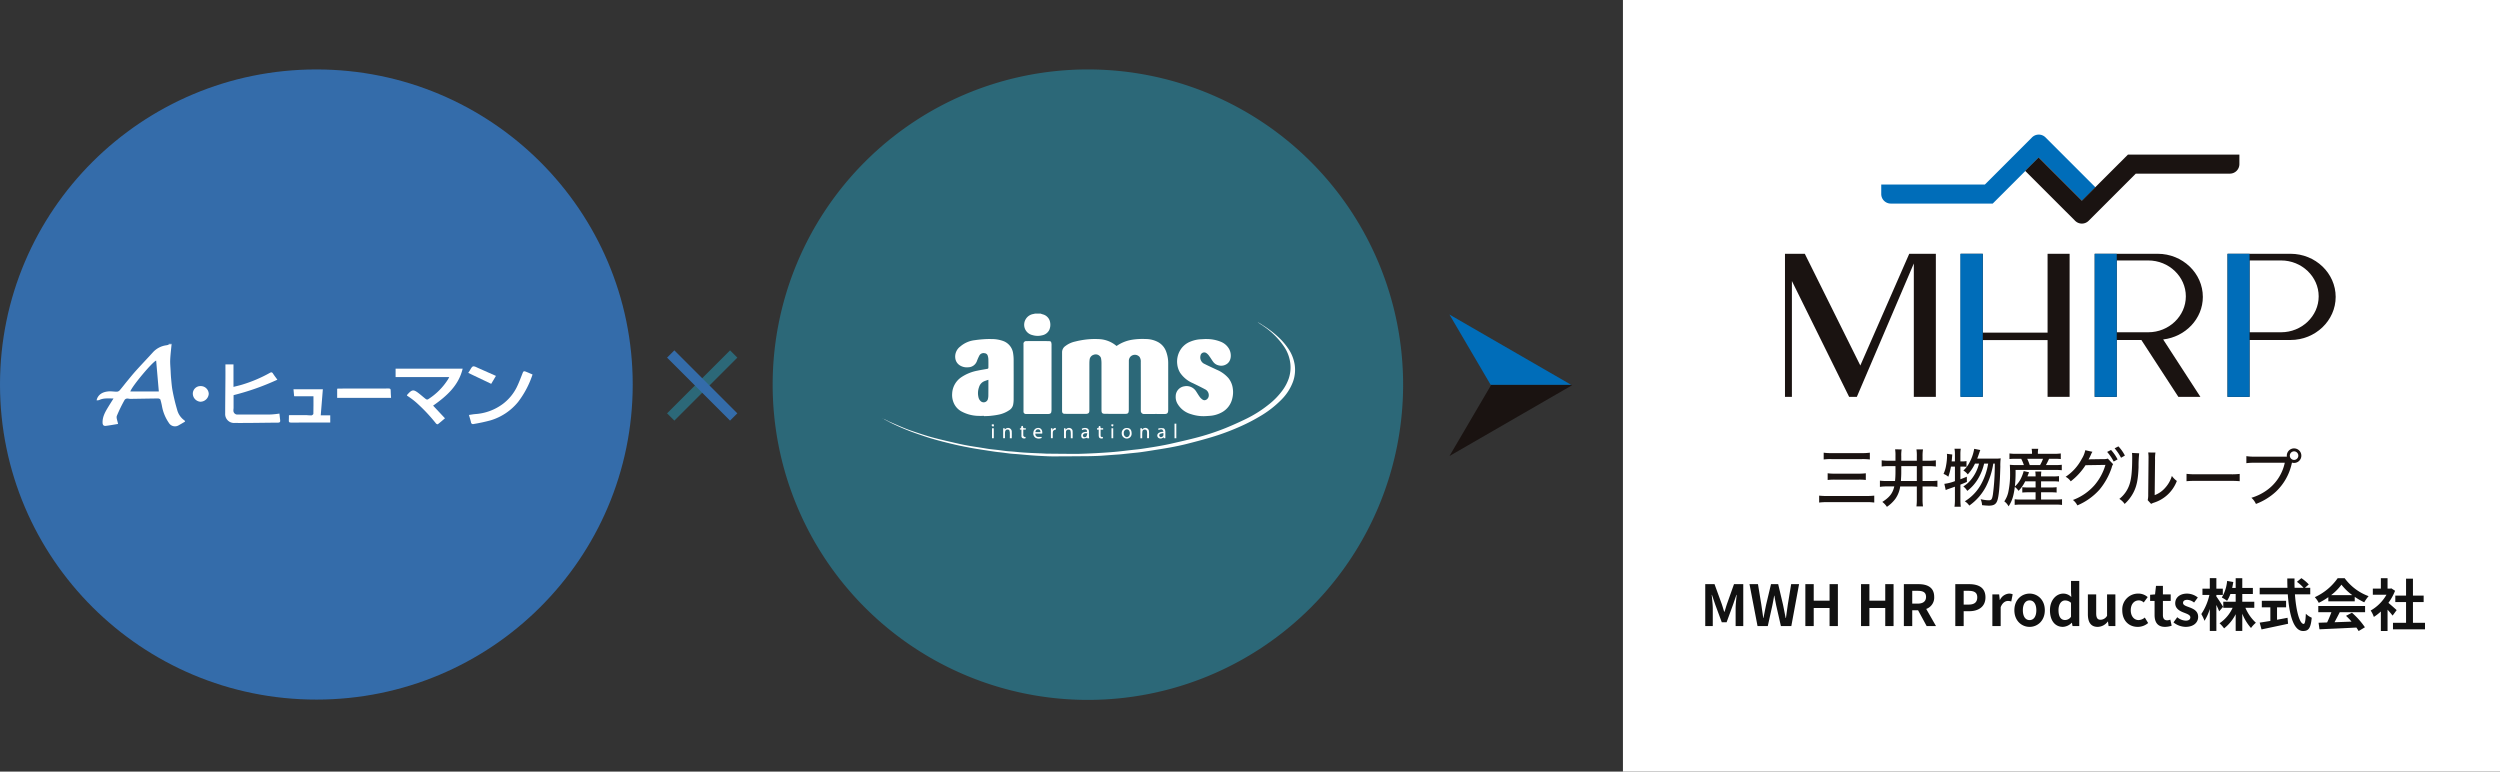 <svg xmlns="http://www.w3.org/2000/svg" xmlns:xlink="http://www.w3.org/1999/xlink" width="972" height="300" viewBox="0 0 972 300">
  <rect x="0" y="0" width="972" height="300" fill="#333333" stroke="none"/>
  <defs>
    <clipPath id="clip-path">
      <rect id="長方形_139" data-name="長方形 139" width="160.354" height="55.525" fill="none"/>
    </clipPath>
    <clipPath id="clip-path-2">
      <rect id="長方形_136" data-name="長方形 136" width="169.508" height="32.07" fill="none"/>
    </clipPath>
    <clipPath id="clip-path-3">
      <rect id="長方形_130" data-name="長方形 130" width="214.112" height="144.728" fill="none"/>
    </clipPath>
  </defs>
  <g id="グループ_166" data-name="グループ 166" transform="translate(-75 -1288.812)">
    <rect id="長方形_141" data-name="長方形 141" width="341" height="300" transform="translate(706 1288.812)" fill="#fff"/>
    <g id="グループ_118" data-name="グループ 118" transform="translate(375.408 1315.809)">
      <path id="パス_142" data-name="パス 142" d="M122.562,0A122.562,122.562,0,1,1,0,122.562,122.562,122.562,0,0,1,122.562,0Z" fill="#2c6878"/>
      <g id="グループ_116" data-name="グループ 116" transform="translate(42.766 94.921)">
        <g id="グループ_115" data-name="グループ 115" transform="translate(0 0)" clip-path="url(#clip-path)">
          <path id="パス_115" data-name="パス 115" d="M39.148,0A9.538,9.538,0,0,0,40.2.345a3.837,3.837,0,0,1,2.714,3.213,4.973,4.973,0,0,1-.377,2.863,3.913,3.913,0,0,1-2.8,2.041,6.93,6.93,0,0,1-3.681-.086,4.129,4.129,0,0,1-3.116-2.958A4.241,4.241,0,0,1,36.305.181c.265-.054.527-.121.79-.181Z" transform="translate(22.22 -0.001)" fill="#fff"/>
          <path id="パス_116" data-name="パス 116" d="M62.8,8.605A14.609,14.609,0,0,1,68.842,6.18a25.808,25.808,0,0,1,5.249-.272,10.184,10.184,0,0,1,4.818,1.182A6.84,6.84,0,0,1,82.029,10.7a12.94,12.94,0,0,1,.833,4.817q.005,8.893,0,17.782c0,1.372-.211,1.793-1.732,1.769-2.542-.039-5.085-.02-7.629-.005a1.215,1.215,0,0,1-1.285-1.286q.015-9.471-.013-18.941a3.207,3.207,0,0,0-.486-1.974,2.4,2.4,0,0,0-3.639.023,2.472,2.472,0,0,0-.512,1.593q-.018,9.449-.023,18.9a4.851,4.851,0,0,1-.087.921.856.856,0,0,1-.827.669,5.1,5.1,0,0,1-.8.044c-2.542-.005-5.085,0-7.627-.032-.984-.012-1.273-.356-1.273-1.348q0-9.182-.008-18.362a10.329,10.329,0,0,0-.173-1.875,1.66,1.66,0,0,0-.478-.832,2.16,2.16,0,0,0-2.355-.542,2.232,2.232,0,0,0-1.61,1.883,13.145,13.145,0,0,0-.089,1.5q-.008,9.091-.008,18.183c0,.547-.022,1.129-.7,1.325a2.657,2.657,0,0,1-.736.1c-2.707,0-5.412,0-8.117-.025-.745-.007-1.058-.371-1.06-1.122q0-11.451.005-22.905a2.923,2.923,0,0,1,1.275-2.324A9.549,9.549,0,0,1,46.622,6.9a33.28,33.28,0,0,1,4.3-.8,29.133,29.133,0,0,1,4.728-.169,11.245,11.245,0,0,1,7,2.578,1.722,1.722,0,0,0,.149.094" transform="translate(28.162 3.989)" fill="#fff"/>
          <path id="パス_117" data-name="パス 117" d="M28.5,35.763a26.11,26.11,0,0,1-3.01-.02,14.445,14.445,0,0,1-5.885-1.763,6.822,6.822,0,0,1-2.869-3.232,7.773,7.773,0,0,1-.612-3.643,8.112,8.112,0,0,1,3.552-6.348,16.881,16.881,0,0,1,6.245-2.547c1.33-.288,2.677-.485,4.012-.746a.457.457,0,0,0,.278-.334c.017-1.129.025-2.259-.013-3.386a5.123,5.123,0,0,0-.238-1.335,1.329,1.329,0,0,0-1.189-.984,1.865,1.865,0,0,0-2.038.834,18.116,18.116,0,0,0-.966,2.165A3.66,3.66,0,0,1,22.3,16.892a5.087,5.087,0,0,1-3.245-.783,3.813,3.813,0,0,1-1.675-2.5,4.879,4.879,0,0,1,1.885-4.785,10.411,10.411,0,0,1,5.66-2.475c1.067-.156,2.142-.277,3.217-.349a30.189,30.189,0,0,1,3.235-.086,13.074,13.074,0,0,1,4.719.808,5.95,5.95,0,0,1,3.742,4.837,16.214,16.214,0,0,1,.19,2.366q.025,7.8,0,15.6a11.3,11.3,0,0,1-.213,2,3.349,3.349,0,0,1-1.583,2.106,11.209,11.209,0,0,1-4.129,1.684c-1.016.21-2.049.344-3.081.451-.835.087-1.68.086-2.521.122,0-.042,0-.084,0-.124m1.685-14.014c-.523.183-1.023.345-1.514.53a3.573,3.573,0,0,0-2.1,2.34,6.845,6.845,0,0,0-.218,3.926,2.865,2.865,0,0,0,.847,1.5,1.7,1.7,0,0,0,2.8-.743,5.8,5.8,0,0,0,.193-1.377c.025-1.972.02-3.946.022-5.92a2.063,2.063,0,0,0-.037-.252" transform="translate(10.902 3.993)" fill="#fff"/>
          <path id="パス_118" data-name="パス 118" d="M79.211,35.89a15.356,15.356,0,0,1-5.338-.793,8.789,8.789,0,0,1-5.045-3.743,5.2,5.2,0,0,1-.879-3.237,3.917,3.917,0,0,1,3.342-3.835,4.384,4.384,0,0,1,4.573,1.94c.481.724.912,1.486,1.431,2.184a4.592,4.592,0,0,0,1.112,1.057c1.033.694,2.311-.32,2.391-1.474a2.526,2.526,0,0,0-1.464-2.556c-1.519-.818-3.072-1.57-4.622-2.329a11.342,11.342,0,0,1-5.05-4.094,8.1,8.1,0,0,1-1.114-3.324,8.591,8.591,0,0,1,1.085-5.323,7.95,7.95,0,0,1,4.082-3.48,12.17,12.17,0,0,1,4.188-.9c.721-.03,1.446-.107,2.165-.077a14.718,14.718,0,0,1,5.454,1.075A6.416,6.416,0,0,1,88.731,9.8c.931,1.741.921,4.193-.54,5.516a3.844,3.844,0,0,1-3.633.807,3.56,3.56,0,0,1-2.048-1.374c-.5-.652-.9-1.382-1.4-2.041a4.41,4.41,0,0,0-1.236-1.34,1.473,1.473,0,0,0-2.293,1.015,2.77,2.77,0,0,0,1.65,3.237c1.535.785,3.113,1.486,4.672,2.22a12.451,12.451,0,0,1,4.525,3.228,8.131,8.131,0,0,1,1.734,4.178A9.875,9.875,0,0,1,89.951,29a8.175,8.175,0,0,1-3.8,5.248,11.259,11.259,0,0,1-4.912,1.514c-.676.059-1.353.087-2.029.129" transform="translate(45.992 3.995)" fill="#fff"/>
          <path id="パス_119" data-name="パス 119" d="M32.657,20.581c0-4.335.007-8.672-.005-13.007A1.033,1.033,0,0,1,33.8,6.393c2.868-.023,5.737-.04,8.605.008.953.017,1.016.184,1.142,1.1a3.268,3.268,0,0,1,.008.444q0,12.56-.005,25.123a5,5,0,0,1-.112,1c-.082.4-.533.656-1.132.657-1.635.005-3.27,0-4.905,0q-1.872,0-3.745,0a.912.912,0,0,1-1-1.006V20.581" transform="translate(22.108 4.312)" fill="#fff"/>
          <path id="パス_120" data-name="パス 120" d="M146.7,2.653a39.137,39.137,0,0,1,6.125,4.64,25.453,25.453,0,0,1,3.958,4.6,15.19,15.19,0,0,1,2.467,6.276,13.673,13.673,0,0,1-.626,6.4,19.353,19.353,0,0,1-4.5,7.062,39.7,39.7,0,0,1-8.276,6.442,69.921,69.921,0,0,1-7.25,3.794,91.708,91.708,0,0,1-12.112,4.516c-3.081.912-6.192,1.734-9.309,2.519-2.075.522-4.176.953-6.281,1.343-2.373.443-4.763.8-7.148,1.184-1.54.247-3.082.488-4.627.694-1.149.153-2.306.245-3.46.366-1.382.146-2.764.307-4.147.439-.864.082-1.731.122-2.6.186-1.58.116-3.158.24-4.738.352-.6.042-1.206.07-1.81.091-1.109.037-2.217.079-3.326.089-4.6.037-9.207.079-13.811.082-1.578,0-3.158-.1-4.736-.173q-2.07-.1-4.141-.267c-1.674-.131-3.342-.293-5.016-.434-.835-.07-1.674-.1-2.506-.193-1.132-.122-2.262-.29-3.394-.429-.815-.1-1.632-.171-2.445-.282-.953-.127-1.905-.282-2.858-.428-1.184-.181-2.368-.359-3.549-.55-1.1-.176-2.192-.349-3.28-.557-1.756-.334-3.512-.667-5.254-1.055-1.892-.421-3.773-.882-5.647-1.367-1.7-.439-3.388-.907-5.063-1.415-1.531-.466-3.044-.995-4.558-1.513A87.463,87.463,0,0,1,1.655,40.4c-.08-.039-.154-.087-.231-.132l.1-.092c2.1.9,4.188,1.85,6.309,2.7,1.7.678,3.441,1.259,5.179,1.828,1.945.634,3.892,1.271,5.868,1.788,2.864.748,5.752,1.4,8.637,2.07,1.558.359,3.123.691,4.694.976,1.675.305,3.364.54,5.045.807,1.122.179,2.239.382,3.364.535,1.083.148,2.175.236,3.262.367,1.144.138,2.286.309,3.431.436.773.084,1.551.107,2.326.174.934.082,1.867.183,2.8.27.441.04.884.07,1.323.1,1.058.064,2.115.129,3.173.179,1.415.067,2.829.119,4.245.181.634.027,1.265.079,1.9.084,3.636.037,7.272.074,10.909.087,1.2.005,2.4-.044,3.594-.086q2.01-.073,4.02-.178c1.481-.079,2.963-.166,4.444-.27,1.447-.1,2.9-.213,4.342-.359,1.8-.184,3.6-.411,5.407-.615,1.088-.124,2.179-.225,3.265-.364,1.026-.132,2.046-.3,3.067-.456,1.451-.228,2.9-.444,4.345-.708,1.585-.287,3.171-.585,4.743-.943,3.076-.7,6.153-1.392,9.207-2.179a92.968,92.968,0,0,0,12.038-3.923q4.035-1.653,7.958-3.572a47.011,47.011,0,0,0,8.719-5.534,28.033,28.033,0,0,0,5.4-5.563,17.508,17.508,0,0,0,2.4-4.592,13.564,13.564,0,0,0,.637-5.471A14.618,14.618,0,0,0,155.2,11.2a29.867,29.867,0,0,0-8.236-8.191c-.121-.086-.238-.178-.357-.265l.1-.094" transform="translate(0.964 1.795)" fill="#fff"/>
          <path id="パス_121" data-name="パス 121" d="M59.268,28.566A1.88,1.88,0,0,1,57.4,30.642,2,2,0,0,1,55.427,28.6a1.953,1.953,0,0,1,1.952-2.081c1.249,0,1.887.688,1.888,2.043m-3.047-.017c.007.132,0,.267.018.4a1.469,1.469,0,0,0,.988,1.139,1.166,1.166,0,0,0,1.166-.706,1.985,1.985,0,0,0-.039-1.734,1.031,1.031,0,0,0-1.5-.424,1.4,1.4,0,0,0-.631,1.327" transform="translate(37.528 17.957)" fill="#fff"/>
          <path id="パス_122" data-name="パス 122" d="M38.39,28.709H35.741a1.124,1.124,0,0,0,.79,1.281,12.277,12.277,0,0,0,1.615.017c.112.277.022.475-.347.533a2.5,2.5,0,0,1-2.064-.24,2.03,2.03,0,0,1-.76-2.128,1.835,1.835,0,0,1,1.249-1.565c1.409-.414,2.386.523,2.165,2.1m-2.653-.558h1.969c.005-.676-.3-1.063-.844-1.1-.612-.039-1.035.359-1.125,1.1" transform="translate(23.647 17.948)" fill="#fff"/>
          <path id="パス_123" data-name="パス 123" d="M66.067,27.986c-.257-1.018-.688-1.176-1.867-.709-.258-.448-.243-.585.236-.656a5.49,5.49,0,0,1,1.59,0c.463.069.768.709.773,1.4.005.812,0,1.623,0,2.459h-.6c-.018-.112-.039-.233-.064-.389-.072.05-.119.079-.163.114a1.51,1.51,0,0,1-1.789.188,1.157,1.157,0,0,1-.166-1.789,2.451,2.451,0,0,1,1.519-.594c.159-.023.324-.018.525-.027m-.022.476a8.084,8.084,0,0,0-1.209.29.68.68,0,0,0-.29.984.628.628,0,0,0,.865.248c.6-.228.73-.5.634-1.523" transform="translate(43.113 17.984)" fill="#fff"/>
          <path id="パス_124" data-name="パス 124" d="M48.29,28.018c.049-.963-.627-1.2-1.883-.681-.055-.156-.111-.309-.173-.481a2.457,2.457,0,0,1,2.064-.2,1.171,1.171,0,0,1,.73,1.1c.045.454-.008.919,0,1.377s.052.906.082,1.4c-.288-.049-.683.242-.724-.231-.441.112-.877.257-1.323.324a.849.849,0,0,1-.953-.627,1.7,1.7,0,0,1,.04-1.115c.3-.662.984-.746,1.627-.83.159-.02.322-.02.512-.03m.126.563c-.344,0-.522-.01-.7,0a1.077,1.077,0,0,0-1.011.7.694.694,0,0,0,.389.775.791.791,0,0,0,.979-.283,4.779,4.779,0,0,0,.342-1.189" transform="translate(31.17 17.949)" fill="#fff"/>
          <path id="パス_125" data-name="パス 125" d="M59.749,26.639h.594c.015.163.027.307.044.486a4.346,4.346,0,0,1,.555-.423,1.415,1.415,0,0,1,2.152,1.263c.059.839.01,1.684.01,2.553H62.36c0-.639,0-1.285,0-1.929a3.305,3.305,0,0,0-.044-.708c-.124-.538-.359-.724-.837-.726a.852.852,0,0,0-.953.735,7.576,7.576,0,0,0-.064,1.236c-.01.458,0,.914,0,1.394h-.709Z" transform="translate(40.455 17.948)" fill="#fff"/>
          <path id="パス_126" data-name="パス 126" d="M31.286,30.531H30.54c0-.726.01-1.436-.005-2.145a5.021,5.021,0,0,0-.111-.641.643.643,0,0,0-.7-.589.861.861,0,0,0-.948.552,2.092,2.092,0,0,0-.127.691c-.017.7-.007,1.392-.007,2.118h-.7V26.656h.59c.013.143.025.283.042.466a5.34,5.34,0,0,1,.54-.406,1.44,1.44,0,0,1,2.17,1.365c.044.8.008,1.6.008,2.45" transform="translate(18.914 17.944)" fill="#fff"/>
          <path id="パス_127" data-name="パス 127" d="M45.4,30.53h-.719c0-.629.01-1.248-.005-1.865a6.318,6.318,0,0,0-.092-.956c-.069-.389-.424-.587-.929-.553a.936.936,0,0,0-.85.877c-.027.547-.01,1.1-.012,1.645v.83h-.743V26.641h.565c.01.163.02.319.034.517.077-.042.136-.054.166-.091a1.487,1.487,0,0,1,1.677-.473,1.3,1.3,0,0,1,.9,1.335c.042.854.01,1.712.01,2.6" transform="translate(28.469 17.95)" fill="#fff"/>
          <path id="パス_128" data-name="パス 128" d="M32.419,27.486c-.24-.012-.414-.018-.6-.029v-.51h.518c-.054-.51-.032-.989.629-.889.082.3.075.693.262.834s.562.03.874.03v.545h-.963c0,.83-.025,1.627.022,2.42.008.156.277.32.456.433.092.059.253.01.466.01-.064.223-.091.548-.174.564a1.884,1.884,0,0,1-.9-.034.866.866,0,0,1-.59-.892c.008-.813,0-1.625,0-2.482" transform="translate(21.541 17.634)" fill="#fff"/>
          <path id="パス_129" data-name="パス 129" d="M50.343,27.466H49.7v-.527h.548c.132-.854.132-.854.7-.887.067.287.045.684.226.827s.563.03.891.03c.01.2.017.351.027.557h-1c0,.82-.018,1.617.005,2.412.02.605.522.409.862.453.07.582.054.6-.48.612-.74.013-1.107-.334-1.125-1.112s0-1.538,0-2.365" transform="translate(33.648 17.638)" fill="#fff"/>
          <path id="パス_130" data-name="パス 130" d="M68.365,31.2h-.7V25.529h.7Z" transform="translate(45.815 17.284)" fill="#fff"/>
          <path id="パス_131" data-name="パス 131" d="M39.01,26.63h.574c.01.174.018.337.034.605.384-.444.709-.818,1.295-.7v.649c-.974.188-1.177.443-1.181,1.484,0,.58,0,1.159-.007,1.739a.5.5,0,0,1-.035.106H39.01Z" transform="translate(26.413 17.952)" fill="#fff"/>
          <rect id="長方形_137" data-name="長方形 137" width="0.683" height="3.886" transform="translate(88.964 44.585)" fill="#fff"/>
          <rect id="長方形_138" data-name="長方形 138" width="0.694" height="3.879" transform="translate(42.519 44.59)" fill="#fff"/>
          <path id="パス_132" data-name="パス 132" d="M53.44,25.677c.31-.05.493.132.419.4-.052.193-.3.33-.458.493-.143-.164-.367-.31-.406-.495-.054-.267.136-.438.444-.394" transform="translate(35.876 17.379)" fill="#fff"/>
          <path id="パス_133" data-name="パス 133" d="M26.137,26.078a.353.353,0,0,1-.424.453.727.727,0,0,1-.438-.5c-.054-.287.213-.356.473-.364.3-.012.454.1.389.408" transform="translate(17.108 17.379)" fill="#fff"/>
          <path id="パス_134" data-name="パス 134" d="M2.251,25.4l-.1.092-1.8-.958c.02-.02.039-.04.057-.06l1.845.926" transform="translate(0.236 16.572)" fill="#fff"/>
          <path id="パス_135" data-name="パス 135" d="M88.543,2.953l-.1.094-1.12-.716L87.4,2.21l1.142.743" transform="translate(59.125 1.495)" fill="#fff"/>
          <path id="パス_136" data-name="パス 136" d="M87.42,2.363c-.116-.072-.231-.144-.347-.215l.049-.086.369.215-.07.086" transform="translate(58.955 1.396)" fill="#fff"/>
          <path id="パス_137" data-name="パス 137" d="M.153,24.375c-.05,0-.1-.007-.153-.008L.017,24.3l.139.072,0,0" transform="translate(0 16.452)" fill="#fff"/>
          <path id="パス_138" data-name="パス 138" d="M.383,24.542.3,24.47l.139.012c-.018.02-.035.04-.055.06" transform="translate(0.202 16.567)" fill="#fff"/>
          <path id="パス_139" data-name="パス 139" d="M87.036,2.082l-.054-.029c.008-.008.02-.025.027-.023a.24.24,0,0,1,.057.023l-.03.029" transform="translate(58.893 1.374)" fill="#fff"/>
          <path id="パス_140" data-name="パス 140" d="M.237,24.4a.207.207,0,0,1,.023.052c0,.007-.017.017-.025.025a.185.185,0,0,1-.025-.052c0-.007.017-.017.027-.025" transform="translate(0.142 16.52)" fill="#fff"/>
          <path id="パス_141" data-name="パス 141" d="M.1,24.343l.082.054-.032.025c-.018-.025-.037-.05-.055-.077l.005,0" transform="translate(0.061 16.481)" fill="#fff"/>
        </g>
      </g>
    </g>
    <g id="グループ_119" data-name="グループ 119" transform="translate(75 1316.22)">
      <ellipse id="楕円形_1" data-name="楕円形 1" cx="123" cy="122.5" rx="123" ry="122.5" transform="translate(0 -0.409)" fill="#346caa"/>
      <g id="グループ_114" data-name="グループ 114" transform="translate(37.551 106.3)">
        <g id="グループ_113" data-name="グループ 113" transform="translate(0 0)" clip-path="url(#clip-path-2)">
          <path id="パス_102" data-name="パス 102" d="M21.678.343,21.686,0h.75c0,.052,0,.1-.006.156l-.751.186" transform="translate(6.351 0)" fill="#fff"/>
          <path id="パス_103" data-name="パス 103" d="M22.259.156,22.267,0h.375c0,.065-.006.129-.009.194L22.259.156" transform="translate(6.521 0)" fill="#fff"/>
          <path id="パス_104" data-name="パス 104" d="M28.779.121l.374.039c-.182,1.98-.436,3.956-.526,5.94-.065,1.394.084,2.8.154,4.194.053,1.09.1,2.183.206,3.269.156,1.581.265,3.177.577,4.731a73.475,73.475,0,0,0,1.734,7.19,7.258,7.258,0,0,0,2.882,4.237c.11.07.14.26.235.449-.843.489-1.69,1-2.552,1.475a2.773,2.773,0,0,1-3.756-.963,16.608,16.608,0,0,1-2.688-6.548,24.488,24.488,0,0,0-.609-2.515c-.081-.229-.6-.442-.921-.44-3.578.031-7.157.111-10.734.16-.451.006-.913-.172-1.352-.12a1.271,1.271,0,0,0-.886.494,56.539,56.539,0,0,0-3.036,6.224c-.3.807.259,1.927.469,3.152-1.455.234-3.108.544-4.775.747-.829.1-1.21-.362-1.243-1.186-.091-2.366,1.058-4.3,2.229-6.228.632-1.041,1.288-2.07,2.017-3.239-1.991,0-3.845-.234-5.606.623a2.916,2.916,0,0,1-.971.1,6.035,6.035,0,0,1,.269-.86c.866-1.813,2.521-2.448,4.37-2.616,1.091-.1,2.211.137,3.316.114a1.64,1.64,0,0,0,1.058-.564c.988-1.148,1.9-2.362,2.863-3.531,1.157-1.4,2.3-2.823,3.523-4.174,2.117-2.344,4.306-4.624,6.429-6.963a8.574,8.574,0,0,1,5.23-2.8c.326-.049.646-.138.971-.209l.75-.187M24.2,18.459c-.357-4.149-.7-8.076-1.033-11.995-1.223.235-9.331,9.826-10.05,11.995Z" transform="translate(0 0.036)" fill="#fff"/>
          <path id="パス_105" data-name="パス 105" d="M104.5,21.825c1.581,1.685,3.062,3.262,4.617,4.917-.954.808-1.837,1.585-2.766,2.3-.109.083-.575-.08-.7-.252a66.34,66.34,0,0,0-7.775-8.239,29.6,29.6,0,0,0-3.032-2.295c-.2-.146-.41-.268-.518-.337a1.611,1.611,0,0,1,.078-.293c2-2.219,2.457-2.25,4.916-.286.809.645,1.581,1.338,2.406,1.963a.85.85,0,0,0,.763.085,24.857,24.857,0,0,0,7.864-7.879c.131-.222.239-.456.41-.789H89.917V7.445h26.074c-1.571,6.6-6.281,10.722-11.489,14.38" transform="translate(26.342 2.181)" fill="#fff"/>
          <path id="パス_106" data-name="パス 106" d="M41.936,18.114c0,1.753.005,3.408,0,5.062a8.089,8.089,0,0,0-.067,1.052,1.535,1.535,0,0,0,1.755,1.425c4.249.009,8.5.031,12.746-.013a34.045,34.045,0,0,0,3.394-.358c.1.924.191,1.762.288,2.6.076.648-.136.922-.871.926-5.606.03-11.214.164-16.819.122a3.449,3.449,0,0,1-3.693-3.607c.014-4.622.07-9.246.1-13.868.012-1.743,0-3.486,0-5.28H41.9V14.91c1.38-.362,2.576-.613,3.728-.992A54.022,54.022,0,0,0,56.069,9.442c.476-.277.843-.291,1.188.266.506.815,1.113,1.568,1.713,2.4a97.254,97.254,0,0,1-17.035,6.008" transform="translate(11.327 1.808)" fill="#fff"/>
          <path id="パス_107" data-name="パス 107" d="M111.972,25.217c.8-.115,1.6-.27,2.411-.341a20.207,20.207,0,0,0,10.8-3.969,18.376,18.376,0,0,0,5.282-6.3c.954-1.9,1.673-3.914,2.463-5.891.255-.634.694-.513,1.129-.347.868.336,1.716.719,2.644,1.113a36.242,36.242,0,0,1-5.626,10.686,21.932,21.932,0,0,1-10.72,7.15,64.9,64.9,0,0,1-6.555,1.412.778.778,0,0,1-1.036-.7c-.2-.895-.5-1.769-.8-2.816" transform="translate(32.803 2.413)" fill="#fff"/>
          <path id="パス_108" data-name="パス 108" d="M58.018,23.7c2.212,0,4.426-.013,6.638,0,.646.005,1.3.16,1.936.106.282-.023.756-.392.762-.613.058-2.214.035-4.43.035-6.815H60.1l-.231-.07q-.122-1.336-.246-2.675H71.042c-.282,3.474-.551,6.8-.821,10.143h3.693v2.8H72.069c-4.467,0-8.934-.013-13.4.019-.665,0-.914-.163-.86-.822.052-.64.026-1.286.034-1.932.059-.049.118-.1.176-.149" transform="translate(16.933 3.994)" fill="#fff"/>
          <path id="パス_109" data-name="パス 109" d="M72.513,13.441q9.94-.012,19.878-.031c.57,0,.763.182.764.745,0,.946.089,1.893.144,2.894H72.345v-3.46l.168-.147" transform="translate(21.194 3.929)" fill="#fff"/>
          <path id="パス_110" data-name="パス 110" d="M122.529,10.463l-1.84,3.09-8.932-4.259c.169-.256.327-.506.5-.747.433-.621.754-1.558,1.34-1.762.549-.193,1.4.347,2.083.643,2.245.971,4.474,1.978,6.854,3.036" transform="translate(32.74 1.976)" fill="#fff"/>
          <path id="パス_111" data-name="パス 111" d="M31.923,18.771a3.192,3.192,0,0,1-2.984-3.141,2.941,2.941,0,0,1,3.031-2.943,3.1,3.1,0,0,1,3.16,3.029,3.292,3.292,0,0,1-3.207,3.054" transform="translate(8.478 3.717)" fill="#fff"/>
          <path id="パス_112" data-name="パス 112" d="M72.513,13.434l-.168.147.168-.147" transform="translate(21.194 3.936)" fill="#fff"/>
          <path id="パス_113" data-name="パス 113" d="M59.4,15.7l.231.07L59.4,15.7" transform="translate(17.401 4.6)" fill="#fff"/>
          <path id="パス_114" data-name="パス 114" d="M58.009,21.418c-.058.049-.116.1-.176.149.059-.049.118-.1.176-.149" transform="translate(16.942 6.275)" fill="#fff"/>
        </g>
      </g>
    </g>
    <g id="グループ_117" data-name="グループ 117" transform="translate(335.771 1426.444)">
      <line id="線_6" data-name="線 6" x1="24.487" y2="24.487" fill="none" stroke="#2c6878" stroke-width="4"/>
      <line id="線_5" data-name="線 5" x2="24.487" y2="24.487" fill="none" stroke="#346caa" stroke-width="4"/>
    </g>
    <path id="パス_157" data-name="パス 157" d="M2,0H4.928V-6.8c0-1.54-.264-3.806-.418-5.346H4.6L5.9-8.316l2.53,6.842H10.3L12.8-8.316l1.32-3.828h.11c-.176,1.54-.418,3.806-.418,5.346V0h2.97V-16.3H13.178L10.472-8.668c-.352,1.012-.638,2.09-.99,3.124h-.11c-.33-1.034-.638-2.112-.99-3.124L5.61-16.3H2ZM22.33,0h3.982l1.782-8.052c.264-1.276.484-2.53.7-3.784h.088c.2,1.254.44,2.508.7,3.784L31.416,0h4.048l3.014-16.3H35.4L34.1-8.338c-.242,1.694-.484,3.432-.726,5.192h-.11c-.352-1.76-.682-3.52-1.034-5.192L30.36-16.3H27.566L25.674-8.338c-.352,1.694-.7,3.432-1.034,5.192h-.088c-.242-1.76-.506-3.476-.748-5.192l-1.3-7.964h-3.3ZM40.92,0h3.256V-7.04h6.16V0H53.57V-16.3H50.336v6.424h-6.16V-16.3H40.92ZM62.568,0h3.256V-7.04h6.16V0h3.234V-16.3H71.984v6.424h-6.16V-16.3H62.568ZM79.222,0h3.256V-6.16h2.266L88.088,0h3.63L87.912-6.666a4.66,4.66,0,0,0,3.1-4.686c0-3.74-2.706-4.95-6.116-4.95H79.222Zm3.256-8.734v-4.972H84.59c2.09,0,3.256.594,3.256,2.354,0,1.738-1.166,2.618-3.256,2.618ZM99.22,0h3.256V-5.786h2.178c3.5,0,6.292-1.672,6.292-5.39,0-3.85-2.772-5.126-6.38-5.126H99.22Zm3.256-8.36v-5.346h1.848c2.244,0,3.432.638,3.432,2.53,0,1.87-1.078,2.816-3.322,2.816ZM113.63,0h3.234V-7.348c.682-1.782,1.848-2.42,2.816-2.42a4.115,4.115,0,0,1,1.3.2l.55-2.794a3.485,3.485,0,0,0-1.452-.264,4.268,4.268,0,0,0-3.5,2.486h-.066l-.242-2.178h-2.64Zm14.476.308c3.08,0,5.918-2.376,5.918-6.468s-2.838-6.468-5.918-6.468-5.918,2.376-5.918,6.468S125.026.308,128.106.308Zm0-2.64c-1.672,0-2.618-1.5-2.618-3.828,0-2.31.946-3.828,2.618-3.828s2.618,1.518,2.618,3.828C130.724-3.828,129.778-2.332,128.106-2.332ZM141.064.308a5.11,5.11,0,0,0,3.41-1.584h.088L144.8,0h2.618V-17.556H144.21v4.334l.11,1.936a4.24,4.24,0,0,0-3.124-1.342c-2.662,0-5.17,2.464-5.17,6.468C136.026-2.112,138.006.308,141.064.308Zm.836-2.662c-1.628,0-2.552-1.276-2.552-3.828,0-2.464,1.166-3.784,2.552-3.784a3.322,3.322,0,0,1,2.31.924V-3.63A2.8,2.8,0,0,1,141.9-2.354ZM154.572.308a4.943,4.943,0,0,0,3.916-2.068h.088L158.818,0h2.64V-12.32h-3.234V-4a2.969,2.969,0,0,1-2.508,1.54c-1.188,0-1.716-.682-1.716-2.574V-12.32h-3.234v7.7C150.766-1.54,151.91.308,154.572.308Zm15.576,0a6.209,6.209,0,0,0,4.048-1.5l-1.3-2.134a3.826,3.826,0,0,1-2.4.99c-1.76,0-3.058-1.5-3.058-3.828,0-2.31,1.276-3.828,3.168-3.828a2.8,2.8,0,0,1,1.87.814l1.54-2.09a5.386,5.386,0,0,0-3.586-1.364,6.145,6.145,0,0,0-6.292,6.468C164.142-2.068,166.738.308,170.148.308Zm10.6,0a7.962,7.962,0,0,0,2.6-.462l-.528-2.354a3.6,3.6,0,0,1-1.21.264c-1.1,0-1.672-.66-1.672-2.068V-9.768h3.036V-12.32h-3.036v-3.322h-2.684l-.374,3.322-1.914.154v2.4H176.7v5.456C176.7-1.562,177.826.308,180.752.308Zm7.986,0c3.212,0,4.906-1.738,4.906-3.894,0-2.288-1.8-3.1-3.432-3.718-1.3-.484-2.442-.814-2.442-1.716,0-.7.528-1.188,1.65-1.188a4.586,4.586,0,0,1,2.64,1.056l1.452-1.958a6.829,6.829,0,0,0-4.18-1.518c-2.816,0-4.6,1.562-4.6,3.762,0,2.068,1.738,3.014,3.3,3.608,1.3.506,2.574.924,2.574,1.848,0,.77-.55,1.3-1.782,1.3a5.349,5.349,0,0,1-3.3-1.342L184.052-1.43A7.814,7.814,0,0,0,188.738.308ZM203.324-7.5c-.352-.638-1.958-3.168-2.6-3.982v-.638h2.508v-2.42h-2.508v-4.092h-2.552v4.092h-2.86v2.42h2.706a21.921,21.921,0,0,1-3.146,7.436,15.918,15.918,0,0,1,1.232,2.64,19.2,19.2,0,0,0,2.068-4.6V1.892h2.552V-8.228c.44.924.858,1.87,1.1,2.486Zm12.144.4V-9.46H210.8v-3.014h4.114v-2.354H210.8v-3.784H208.23v3.784h-1.364c.176-.748.308-1.518.44-2.31l-2.4-.418a15.159,15.159,0,0,1-2.068,6.446,13.517,13.517,0,0,1,2.046,1.3,13.045,13.045,0,0,0,1.3-2.662h2.046V-9.46h-4.818v2.354h3.63A14.431,14.431,0,0,1,201.96-1.1a12.615,12.615,0,0,1,1.76,2,16.27,16.27,0,0,0,4.51-5.522V1.892H210.8v-6.71A18.729,18.729,0,0,0,214.192.748,11.116,11.116,0,0,1,216.084-1.3a16.65,16.65,0,0,1-4.07-5.808Zm8.844-.2h3.52v-2.53h-9.438V-7.3h3.322V-2c-1.584.264-3.036.484-4.158.66l.726,2.64C221.122.682,224.994-.11,228.6-.9l-.2-2.332c-1.342.264-2.75.528-4.092.77Zm12.914-5.038v-2.552h-2.068l1.5-1.3a16.432,16.432,0,0,0-2.882-2.442l-1.738,1.43a15.575,15.575,0,0,1,2.574,2.31h-3.476c-.044-1.188-.044-2.42-.022-3.63h-2.816c0,1.21.022,2.442.066,3.63h-10.8v2.552h10.934c.528,7.744,2.178,14.256,5.94,14.256,2.09,0,2.97-1.012,3.366-5.17A7.359,7.359,0,0,1,235.51-4.8c-.11,2.794-.374,3.96-.836,3.96-1.606,0-2.948-5.082-3.41-11.506Zm8.1.308a19.993,19.993,0,0,0,4.026-4.07,21.411,21.411,0,0,0,4.224,4.07Zm-1.078,2.4h10.274v-1.738a26.586,26.586,0,0,0,3.7,2.134,13.56,13.56,0,0,1,1.694-2.4,20.124,20.124,0,0,1-9.306-6.974h-2.728a21.846,21.846,0,0,1-8.888,7.37,10.22,10.22,0,0,1,1.54,2.2,25.4,25.4,0,0,0,3.718-2.2ZM240.35-5.39h5.1a42.251,42.251,0,0,1-1.672,3.982l-3.322.11.352,2.552c3.74-.176,9.174-.4,14.344-.682a11.665,11.665,0,0,1,.88,1.364L258.478.462a29.588,29.588,0,0,0-5.038-5.654l-2.31,1.21a26.223,26.223,0,0,1,2.156,2.244c-2.244.088-4.51.176-6.622.242.66-1.232,1.386-2.6,2.024-3.894h9.856V-7.81H240.35ZM270.82-6.2c-.462-.44-2.156-1.958-3.212-2.816a21.352,21.352,0,0,0,2.6-4.708l-1.474-.946-.462.11h-.99v-4.048h-2.6v4.048h-3.124v2.376h5.3a16.433,16.433,0,0,1-6.138,6.138,10.486,10.486,0,0,1,1.232,2.486,18.206,18.206,0,0,0,2.728-2.112v7.59h2.6V-6.38c.748.814,1.5,1.694,1.958,2.31Zm6.336,4.928V-9.328h4.158v-2.53h-4.158v-6.578h-2.684v6.578h-4.18v2.53h4.18v8.052H269.39V1.276h12.452V-1.276Z" transform="translate(736 1532.232)" fill="#111"/>
    <g id="グループ_120" data-name="グループ 120" transform="translate(769 1341.143)">
      <g id="グループ_107" data-name="グループ 107" clip-path="url(#clip-path-3)">
        <path id="パス_88" data-name="パス 88" d="M60.161,26.819H20.523a3.709,3.709,0,0,1-3.708-3.708V19.423H57.1L75.435,1.087a3.706,3.706,0,0,1,5.244,0l19.42,19.42-5.228,5.228L78.057,8.921Z" transform="translate(20.612 0)" fill="#006db9"/>
        <path id="パス_89" data-name="パス 89" d="M61.377,29.228,41.957,9.809l5.231-5.228L64,21.393,81.9,3.5h43.344V7.183a3.709,3.709,0,0,1-3.708,3.71H84.96L66.622,29.228a3.706,3.706,0,0,1-5.244,0" transform="translate(51.433 4.287)" fill="#1a1311"/>
        <path id="パス_90" data-name="パス 90" d="M50.093,24.584V76.442H58.66V20.82H48.312L29.294,64.257,7.706,20.82H0V76.442H2.693V31.408L24.941,76.442h3Z" transform="translate(0 25.522)" fill="#1a1311"/>
        <path id="パス_91" data-name="パス 91" d="M64.46,20.82V51.474H39.27V20.82H30.7V76.441H39.27V54.37H64.46V76.441h8.567V20.82Z" transform="translate(37.637 25.522)" fill="#1a1311"/>
        <path id="パス_92" data-name="パス 92" d="M96.147,37.576c0-9.215-7.891-16.756-17.535-16.756H54.1V76.441h8.569V54.334h9.576L86.627,76.441h8.567L80.718,54.13c8.65-1.013,15.43-8.026,15.43-16.554M62.673,51.332V23.411H74.928c8.035,0,14.61,6.281,14.61,13.96s-6.575,13.96-14.61,13.96Z" transform="translate(66.317 25.522)" fill="#1a1311"/>
        <path id="パス_93" data-name="パス 93" d="M101.816,20.82H77.3V76.441h8.569V54.334h15.944c9.645,0,17.535-7.541,17.535-16.758S111.461,20.82,101.816,20.82M98.132,51.332H85.877V23.411H98.132c8.035,0,14.61,6.281,14.61,13.96s-6.575,13.96-14.61,13.96" transform="translate(94.761 25.522)" fill="#1a1311"/>
        <rect id="長方形_127" data-name="長方形 127" width="8.714" height="55.615" transform="translate(68.184 46.342)" fill="#006db9"/>
        <rect id="長方形_128" data-name="長方形 128" width="8.563" height="55.615" transform="translate(120.425 46.342)" fill="#006db9"/>
        <rect id="長方形_129" data-name="長方形 129" width="8.563" height="55.615" transform="translate(172.06 46.342)" fill="#006db9"/>
        <path id="パス_94" data-name="パス 94" d="M27.395,74.955a20.115,20.115,0,0,0-3.109-.171H9.274a25.2,25.2,0,0,0-3.305.171V72.261a27.708,27.708,0,0,0,3.256.147H24.236a28.187,28.187,0,0,0,3.158-.147ZM7.732,55.561a18.619,18.619,0,0,0,2.987.169H22.572a20.589,20.589,0,0,0,3.109-.169v2.644a21.976,21.976,0,0,0-3.085-.147H10.743a19.126,19.126,0,0,0-3.012.147Zm1.543,8.006a18.372,18.372,0,0,0,2.718.147h9.4a21.07,21.07,0,0,0,2.718-.147v2.6a22.117,22.117,0,0,0-2.693-.125h-9.4a25.577,25.577,0,0,0-2.742.125Z" transform="translate(7.317 68.109)" fill="#1a1311"/>
        <path id="パス_95" data-name="パス 95" d="M20.133,61.515a16.582,16.582,0,0,0-2.865.147V59.238a18.56,18.56,0,0,0,2.84.171h2.524V57.549a13.126,13.126,0,0,0-.149-2.571L25.032,55a14.069,14.069,0,0,0-.147,2.644V59.41h6.048V57.72A15.491,15.491,0,0,0,30.786,55h2.546a15.9,15.9,0,0,0-.171,2.718V59.41h2.35a18.87,18.87,0,0,0,2.818-.171v2.424a17.879,17.879,0,0,0-2.818-.147h-2.35V67.3H36.1a21.274,21.274,0,0,0,2.838-.147v2.424a18.517,18.517,0,0,0-2.816-.174H33.161v4.777a19.387,19.387,0,0,0,.171,2.987H30.786a22.632,22.632,0,0,0,.147-2.963V69.4H24.469a11.027,11.027,0,0,1-1.885,4.826A13.551,13.551,0,0,1,19.3,77.334a7.437,7.437,0,0,0-1.787-1.91c2.84-1.812,4.04-3.354,4.654-6.025H19.35a16.082,16.082,0,0,0-2.767.174V67.149a19.942,19.942,0,0,0,2.742.147h3.136a33.749,33.749,0,0,0,.171-3.724V61.515Zm4.752,2.4c0,1.053-.049,1.91-.147,3.381h6.195V61.515H24.885Z" transform="translate(20.328 67.394)" fill="#1a1311"/>
        <path id="パス_96" data-name="パス 96" d="M30.582,61.823a23.293,23.293,0,0,1-1.028,3.942,6.449,6.449,0,0,0-1.861-1.1,12.826,12.826,0,0,0,1.028-3.452,20.534,20.534,0,0,0,.343-3.452c0-.345-.024-.514-.049-.908l2.081.272c-.122,1.518-.2,2.424-.245,2.669h1.275V56.9a10.508,10.508,0,0,0-.174-2.032H34.4a12.647,12.647,0,0,0-.145,2.032v2.891h.806a6.356,6.356,0,0,0,1.567-.122V61.9c-.61-.049-.93-.073-1.567-.073h-.806v4.921c1.026-.392,1.371-.514,2.5-1l.024,2.032c-1.251.539-1.591.686-2.522,1.053v5.9a24.375,24.375,0,0,0,.145,2.693H31.953a17.7,17.7,0,0,0,.174-2.693V69.635c-1.031.367-1.79.634-2.3.806a9.436,9.436,0,0,0-1.273.514l-.539-2.424a17.709,17.709,0,0,0,4.116-1.053V61.823Zm12.905-1.175a20.908,20.908,0,0,1-2.179,5.582,16.475,16.475,0,0,1-4.383,5.044,5.85,5.85,0,0,0-1.545-1.738,11.207,11.207,0,0,0,2.94-2.546A15.668,15.668,0,0,0,41.5,60.648H39.937a16.434,16.434,0,0,1-2.816,4.211,6.157,6.157,0,0,0-1.714-1.518A10.169,10.169,0,0,0,37.587,60.6a16.974,16.974,0,0,0,2.032-5.683l2.375.465c-.171.443-.171.443-.71,2.01-.147.465-.294.806-.49,1.322H47.87a13.637,13.637,0,0,0,2.059-.1,22.668,22.668,0,0,0-.147,3.234c-.2,7.639-.59,11.8-1.251,13.4-.514,1.273-1.42,1.763-3.232,1.763a25.86,25.86,0,0,1-2.62-.2,6.494,6.494,0,0,0-.563-2.326,14.6,14.6,0,0,0,3.134.441c1.077,0,1.322-.343,1.64-2.228a88,88,0,0,0,.735-12.048h-.588a29.6,29.6,0,0,1-2.791,8.839,20.792,20.792,0,0,1-6.537,7.494,5.655,5.655,0,0,0-1.738-1.665,17.863,17.863,0,0,0,6.611-7.176,24.967,24.967,0,0,0,2.473-7.492Z" transform="translate(33.947 67.258)" fill="#1a1311"/>
        <path id="パス_97" data-name="パス 97" d="M46.437,67.537a14.353,14.353,0,0,1-2.571,3.7A7.422,7.422,0,0,0,42.4,69.694c-.465,3.6-1.077,5.533-2.424,7.566a5.625,5.625,0,0,0-1.665-1.934,10.185,10.185,0,0,0,1.543-3.55,33,33,0,0,0,.71-7.125c0-1.349-.049-2.842-.1-3.552a24.144,24.144,0,0,0,2.791.122h2.669a17.27,17.27,0,0,0-1.028-2.448h-2.13a21.34,21.34,0,0,0-2.448.1V56.691a16.379,16.379,0,0,0,2.571.147h6.2V56.47a8.96,8.96,0,0,0-.149-1.591h2.573a8.362,8.362,0,0,0-.147,1.591v.367h6.219a18.223,18.223,0,0,0,2.693-.147V58.87a24.084,24.084,0,0,0-2.571-.1H55.719c-.563,1.224-.759,1.616-1.224,2.448h3.379a19.907,19.907,0,0,0,2.791-.122v2.13a21.238,21.238,0,0,0-2.791-.122H42.691a50.311,50.311,0,0,1-.269,6.442A10.723,10.723,0,0,0,44.6,66.781a15.368,15.368,0,0,0,1.249-3.234l2.083.465c-.247.639-.247.639-.637,1.616h3.183v-.122a10.423,10.423,0,0,0-.122-1.785h2.35a12.234,12.234,0,0,0-.1,1.763v.145h4.6a14.253,14.253,0,0,0,2.375-.122v2.132a20.852,20.852,0,0,0-2.4-.1H52.609v2.377h3.82a16.32,16.32,0,0,0,2.228-.1V71.9a18.518,18.518,0,0,0-2.228-.1h-3.82v2.816h5.852a17.952,17.952,0,0,0,2.3-.122v2.228a16.5,16.5,0,0,0-2.35-.147H44.674c-.857,0-1.542.049-2.326.122v-2.2a14.19,14.19,0,0,0,2.277.122h5.854V71.8H47.565a20.954,20.954,0,0,0-2.255.1V69.817a16.99,16.99,0,0,0,2.255.1h2.914V67.537Zm5.781-6.317a16.031,16.031,0,0,0,1.151-2.448H47.22A16.762,16.762,0,0,1,48.2,61.22Z" transform="translate(46.959 67.273)" fill="#1a1311"/>
        <path id="パス_98" data-name="パス 98" d="M59.455,56.567a4.1,4.1,0,0,0-.516.93,20.629,20.629,0,0,1-1,2.057,7.539,7.539,0,0,1,1.051-.073l4.875-.073a4.468,4.468,0,0,0,1.567-.2l2.057,2.179a3.614,3.614,0,0,0-.563,1.347,26.577,26.577,0,0,1-4.7,8.5,24,24,0,0,1-8.645,6.17A6.2,6.2,0,0,0,51.862,75.3a20.685,20.685,0,0,0,8.474-5.852A21.362,21.362,0,0,0,64.5,61.659l-7.739.122a24.706,24.706,0,0,1-5.754,6.268,5.43,5.43,0,0,0-1.983-1.763,18.8,18.8,0,0,0,6.268-6.954,10.141,10.141,0,0,0,1.371-3.379Zm7.223-.71a16.357,16.357,0,0,1,2.546,3.673l-1.518.832a17.994,17.994,0,0,0-2.546-3.746Zm2.865-1.4a15.223,15.223,0,0,1,2.522,3.575l-1.494.857a18.687,18.687,0,0,0-2.5-3.673Z" transform="translate(60.093 66.76)" fill="#1a1311"/>
        <path id="パス_99" data-name="パス 99" d="M66.12,55.846a47.918,47.918,0,0,0-.245,5.435c-.171,4.7-.71,7.348-2.01,9.845a15.882,15.882,0,0,1-3.4,4.407,6.814,6.814,0,0,0-2.059-1.959,11.786,11.786,0,0,0,3.942-5.607c.735-2.179,1.053-5.266,1.053-10.31a19.176,19.176,0,0,0-.071-1.959Zm6.317-.294a16.677,16.677,0,0,0-.147,2.963l-.147,13.591a10.059,10.059,0,0,0,4.064-2.816,11.783,11.783,0,0,0,2.622-4.652,8.529,8.529,0,0,0,1.934,1.957,14.049,14.049,0,0,1-9.012,8.474,7.008,7.008,0,0,0-1,.441l-1.322-1.445a8.871,8.871,0,0,0,.2-2.228l.122-13.346V57.9a13.892,13.892,0,0,0-.122-2.375Z" transform="translate(71.595 68.068)" fill="#1a1311"/>
        <path id="パス_100" data-name="パス 100" d="M70.142,59.257a28.161,28.161,0,0,0,3.771.171H87.161a24.985,24.985,0,0,0,3.65-.147v2.84A36.073,36.073,0,0,0,87.136,62h-13.2a34.942,34.942,0,0,0-3.8.122Z" transform="translate(85.983 72.639)" fill="#1a1311"/>
        <path id="パス_101" data-name="パス 101" d="M96.339,58.034a2.105,2.105,0,0,1-.024-.392,2.828,2.828,0,1,1,2.816,2.84,2.76,2.76,0,0,1-.783-.122,3.486,3.486,0,0,0-.147.514,21.262,21.262,0,0,1-6.1,10.751,23.724,23.724,0,0,1-7.788,4.8,7.158,7.158,0,0,0-1.763-2.4,19.767,19.767,0,0,0,5.436-2.546,17.611,17.611,0,0,0,7.543-11.069H83.849a21.879,21.879,0,0,0-3.256.171V57.838a19.283,19.283,0,0,0,3.305.2Zm1.151-.392a1.662,1.662,0,0,0,1.64,1.665,1.665,1.665,0,1,0,0-3.33,1.662,1.662,0,0,0-1.64,1.665" transform="translate(98.794 67.178)" fill="#1a1311"/>
      </g>
    </g>
    <g id="グループ_126" data-name="グループ 126" transform="translate(638.55 1411.112)">
      <path id="パス_145" data-name="パス 145" d="M16.007,19.157l.121.2L0,46.86l47.635-27.5-.349-.2Z" transform="translate(0 8.145)" fill="#1a1311"/>
      <path id="パス_146" data-name="パス 146" d="M0,0,16.007,27.3H47.286Z" transform="translate(0 0)" fill="#006db9"/>
    </g>
  </g>
</svg>
